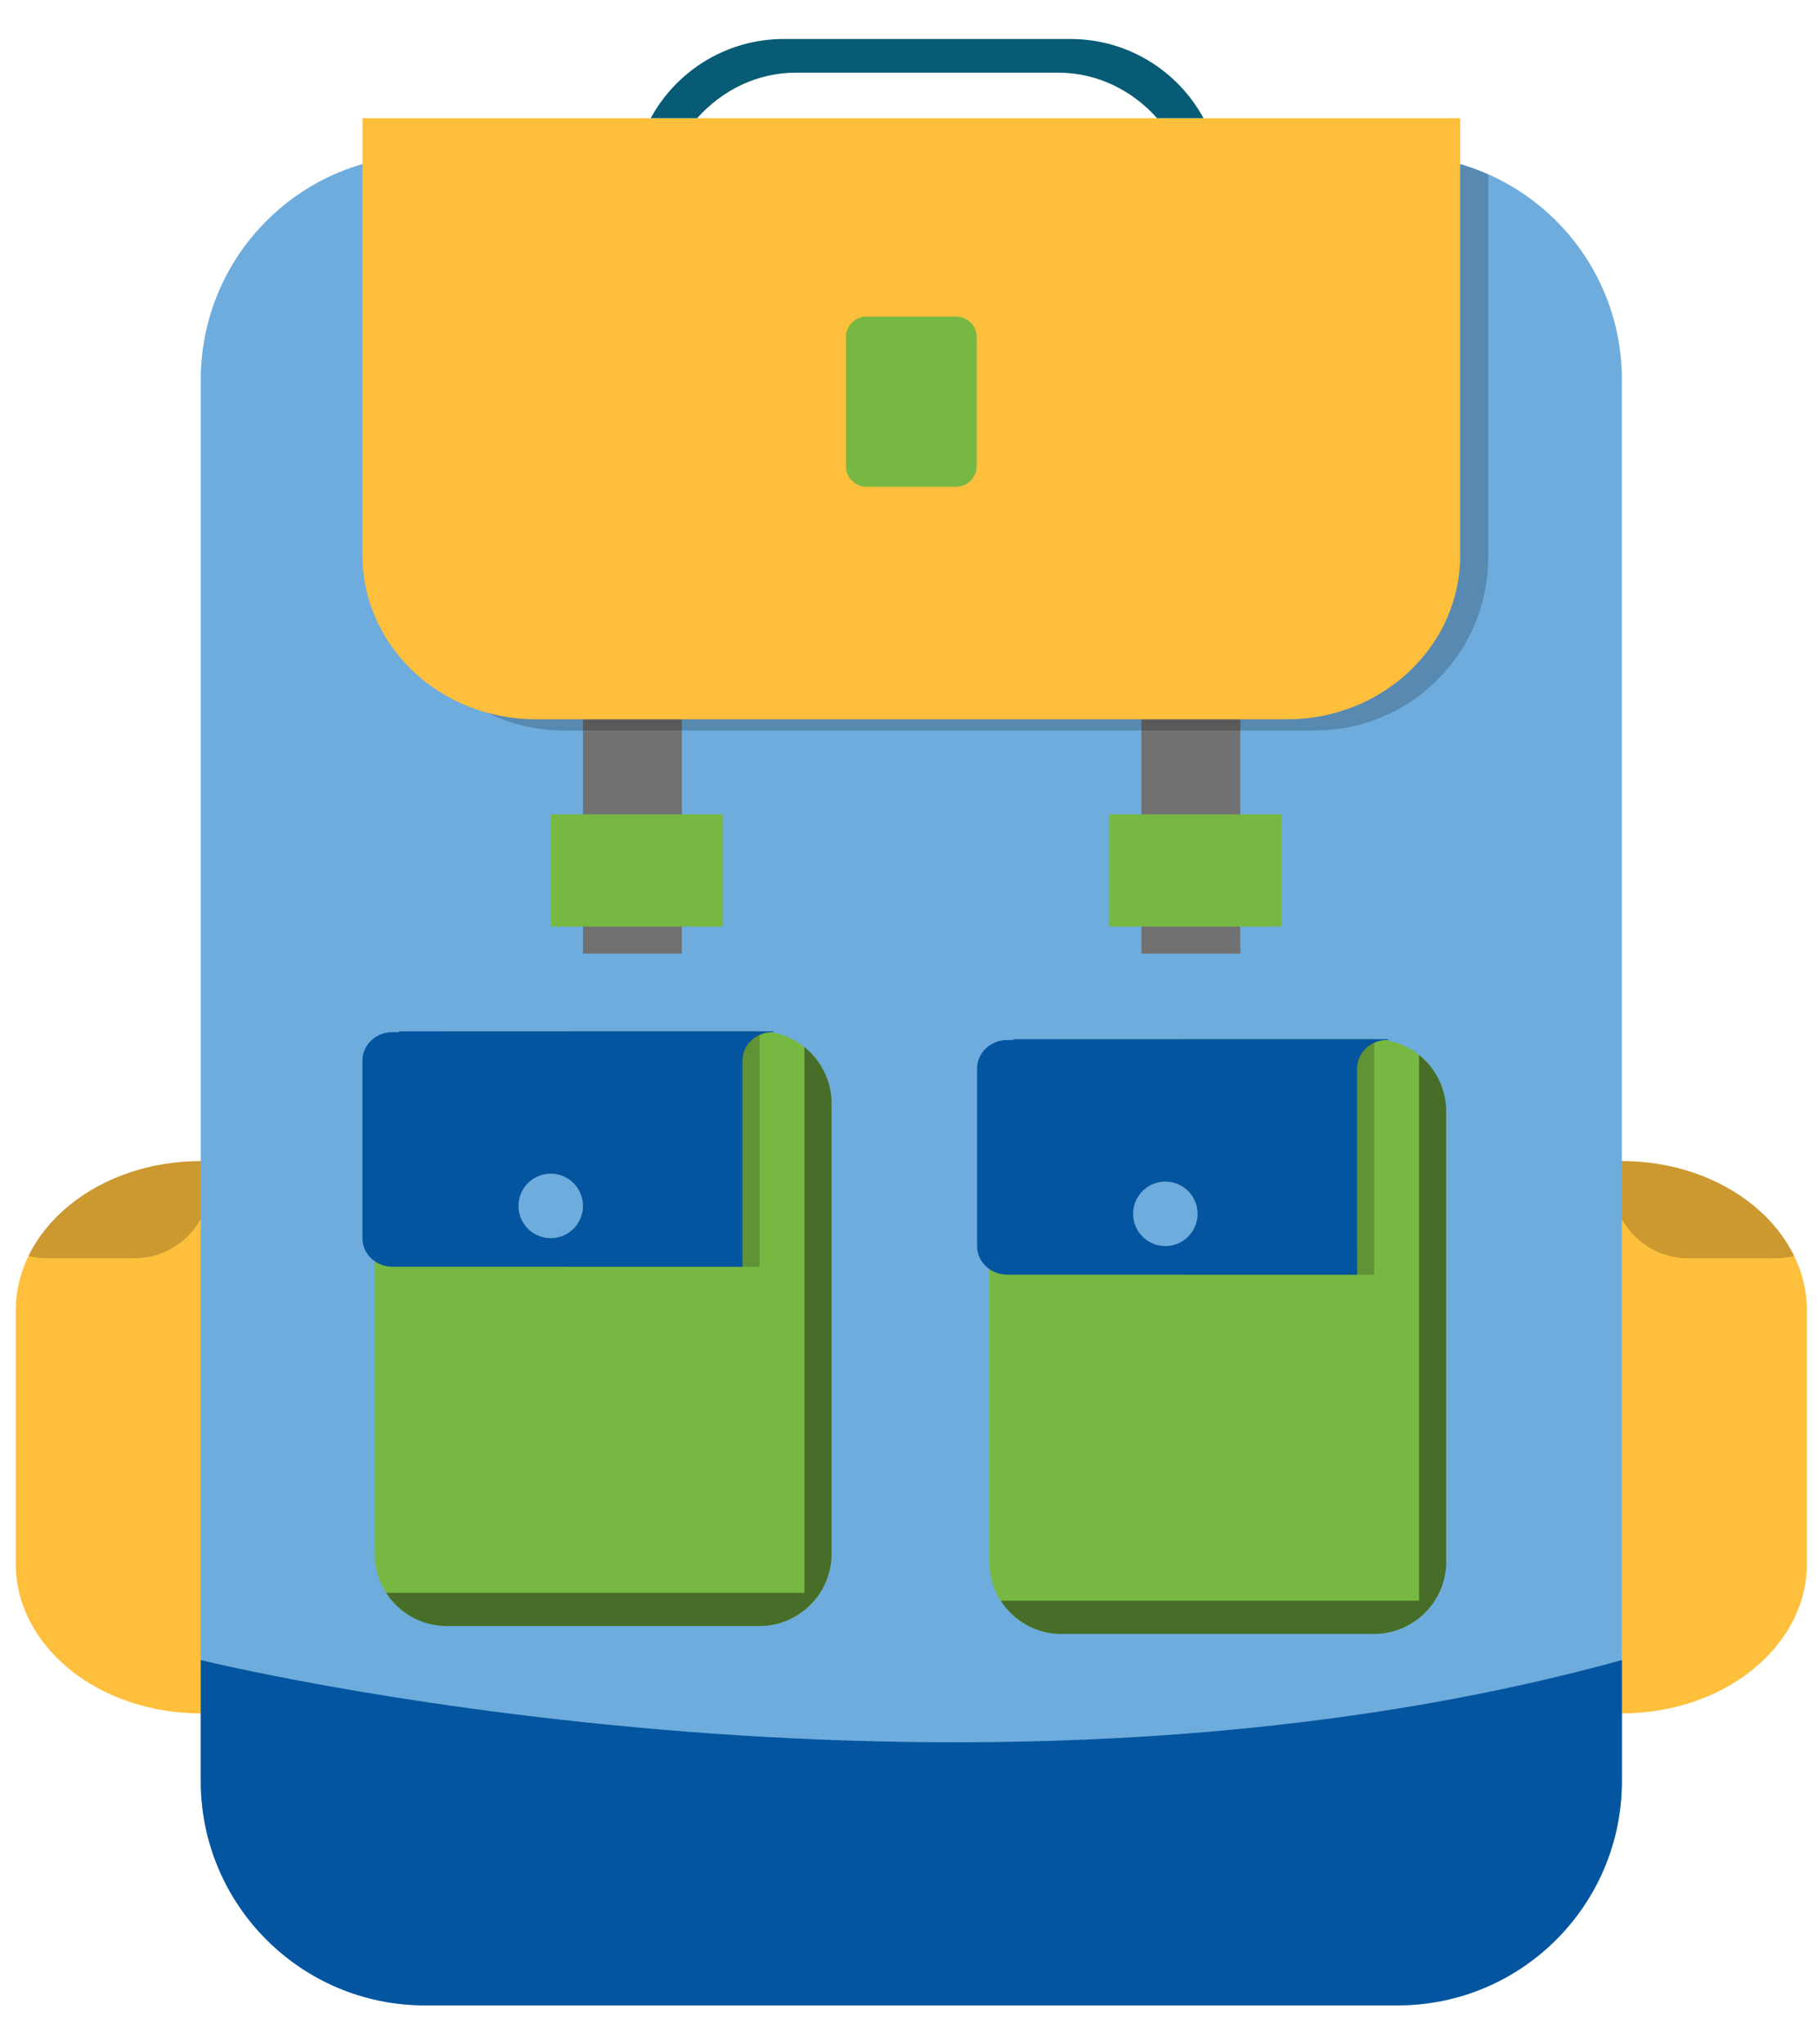 <?xml version="1.0" encoding="utf-8"?>
<!-- Generator: Adobe Illustrator 16.0.5, SVG Export Plug-In . SVG Version: 6.00 Build 0)  -->
<!DOCTYPE svg PUBLIC "-//W3C//DTD SVG 1.1//EN" "http://www.w3.org/Graphics/SVG/1.1/DTD/svg11.dtd">
<svg version="1.1" id="Layer_1" xmlns="http://www.w3.org/2000/svg" xmlns:xlink="http://www.w3.org/1999/xlink" x="0px" y="0px"
	 width="120px" height="135px" viewBox="0 0 120 135" enable-background="new 0 0 120 135" xml:space="preserve">
<g id="Bag">
	<path fill="#FEBF3C" d="M25.479,103.279c0,5.448-5.471,9.865-12.218,9.865l0,0c-6.749,0-12.218-4.417-12.218-9.865V86.537
		c0-5.447,5.47-9.864,12.218-9.864l0,0c6.747,0,12.218,4.417,12.218,9.864V103.279z"/>
	<path fill="#FEBF3C" d="M119.331,103.279c0,5.448-5.471,9.865-12.218,9.865l0,0c-6.748,0-12.218-4.417-12.218-9.865V86.537
		c0-5.447,5.47-9.864,12.218-9.864l0,0c6.748,0,12.218,4.417,12.218,9.864V103.279z"/>
	<path opacity="0.2" fill="#010101" d="M118.489,82.939c-1.781-3.669-6.202-6.267-11.376-6.267c-0.14,0-0.276,0.003-0.413,0.008
		c-0.133,0.448-0.206,0.92-0.206,1.411c0,2.758,2.237,4.997,4.998,4.997h5.8C117.707,83.089,118.104,83.033,118.489,82.939z"/>
	<path opacity="0.2" fill="#010101" d="M1.878,82.939c1.781-3.669,6.202-6.267,11.377-6.267c0.137,0,0.276,0.003,0.413,0.008
		c0.131,0.448,0.205,0.92,0.205,1.411c0,2.758-2.238,4.997-4.999,4.997h-5.8C2.662,83.089,2.262,83.033,1.878,82.939z"/>
	<path fill="#6EACDD" d="M107.113,117.616c0,8.179-6.63,14.81-14.811,14.81H28.07c-8.179,0-14.809-6.63-14.809-14.81V25.061
		c0-8.18,6.63-14.812,14.809-14.812h64.232c8.181,0,14.811,6.631,14.811,14.812V117.616z"/>
	<rect x="38.502" y="44.583" fill="#717171" width="6.53" height="18.39"/>
	<rect x="36.373" y="53.778" fill="#77B843" width="11.375" height="7.405"/>
	<rect x="75.384" y="44.583" fill="#717171" width="6.531" height="18.39"/>
	<rect x="73.256" y="53.778" fill="#77B843" width="11.374" height="7.405"/>
	<path opacity="0.2" fill="#010101" d="M92.302,10.25H28.07c-0.776,0-1.538,0.062-2.281,0.176V36.8
		c0,6.318,5.123,11.439,11.44,11.439h49.618c6.316,0,11.439-5.121,11.439-11.439V11.514C96.455,10.703,94.433,10.25,92.302,10.25z"
		/>
	<path fill="#FEBF3C" d="M23.938,7.806v28.868c0,5.977,5.122,10.826,11.44,10.826h49.616c6.318,0,11.44-4.849,11.44-10.826V7.806
		H23.938z"/>
	<path fill="#77B843" d="M64.504,30.783c0,0.753-0.609,1.362-1.362,1.362H57.23c-0.751,0-1.361-0.609-1.361-1.362v-8.517
		c0-0.753,0.609-1.362,1.361-1.362h5.912c0.752,0,1.362,0.609,1.362,1.362V30.783z"/>
	<path fill="#04559F" d="M13.261,109.623v7.993c0,8.179,6.63,14.81,14.809,14.81h64.232c8.181,0,14.811-6.63,14.811-14.81v-7.993
		C62.805,121.842,13.261,109.623,13.261,109.623z"/>
	<g>
		<path fill="#77B843" d="M54.918,102.615c0,2.629-2.133,4.76-4.761,4.76H29.509c-2.631,0-4.761-2.13-4.761-4.76V72.861
			c0-2.628,2.13-4.759,4.761-4.759h20.648c2.628,0,4.761,2.131,4.761,4.759V102.615z"/>
		<rect x="37.514" y="68.103" opacity="0.2" fill="#010101" width="12.65" height="15.548"/>
		<path fill="#04559F" d="M49.036,81.774v-5.898v-5.842c0-1.039,0.891-1.878,1.99-1.878h0.062v-0.053h-24.74v0.053h-0.419
			c-1.101,0-1.991,0.84-1.991,1.878v11.74c0,1.037,0.89,1.877,1.991,1.877h0.419h8.212h14.476V81.774z"/>
		<circle fill="#6EACDD" cx="36.372" cy="79.633" r="2.13"/>
		<path opacity="0.4" fill="#010101" d="M53.126,69.144v36.036H25.501c0.847,1.32,2.324,2.195,4.007,2.195h20.648
			c1.125,0,2.154-0.397,2.969-1.053v0.011c0.062-0.049,0.117-0.106,0.177-0.157c0.051-0.046,0.104-0.09,0.153-0.139
			c0.1-0.096,0.194-0.2,0.287-0.305c0.028-0.033,0.059-0.062,0.087-0.098c0.678-0.822,1.088-1.871,1.088-3.02V72.861
			C54.918,71.358,54.217,70.017,53.126,69.144z"/>
	</g>
	<g>
		<path fill="#77B843" d="M95.508,103.137c0,2.629-2.131,4.761-4.762,4.761H70.101c-2.631,0-4.764-2.131-4.764-4.761V73.383
			c0-2.629,2.133-4.76,4.764-4.76h20.646c2.631,0,4.762,2.131,4.762,4.76V103.137z"/>
		<rect x="78.104" y="68.623" opacity="0.2" fill="#010101" width="12.649" height="15.55"/>
		<path fill="#04559F" d="M89.627,82.295v-5.897v-5.843c0-1.037,0.892-1.879,1.99-1.879h0.063v-0.053H66.938v0.053H66.52
			c-1.098,0-1.989,0.842-1.989,1.879v11.74c0,1.037,0.891,1.878,1.989,1.878h0.419h8.213h14.476V82.295z"/>
		<circle fill="#6EACDD" cx="76.963" cy="80.156" r="2.129"/>
		<path opacity="0.4" fill="#010101" d="M93.717,69.666v36.037H66.093c0.846,1.318,2.322,2.195,4.008,2.195h20.646
			c1.127,0,2.156-0.399,2.971-1.054v0.011c0.062-0.05,0.117-0.105,0.175-0.157c0.051-0.045,0.105-0.091,0.154-0.138
			c0.102-0.097,0.196-0.2,0.287-0.307c0.03-0.031,0.06-0.062,0.088-0.096c0.678-0.822,1.087-1.871,1.087-3.021V73.383
			C95.508,71.878,94.807,70.539,93.717,69.666z"/>
	</g>
	<path fill="#075B74" d="M46.04,7.806c1.659-1.855,3.973-3.008,6.534-3.008h17.311c2.562,0,4.876,1.152,6.536,3.008h3.064
		c-1.692-3.115-4.993-5.231-8.79-5.231H51.764c-3.794,0-7.097,2.116-8.79,5.231H46.04z"/>
</g>
</svg>
